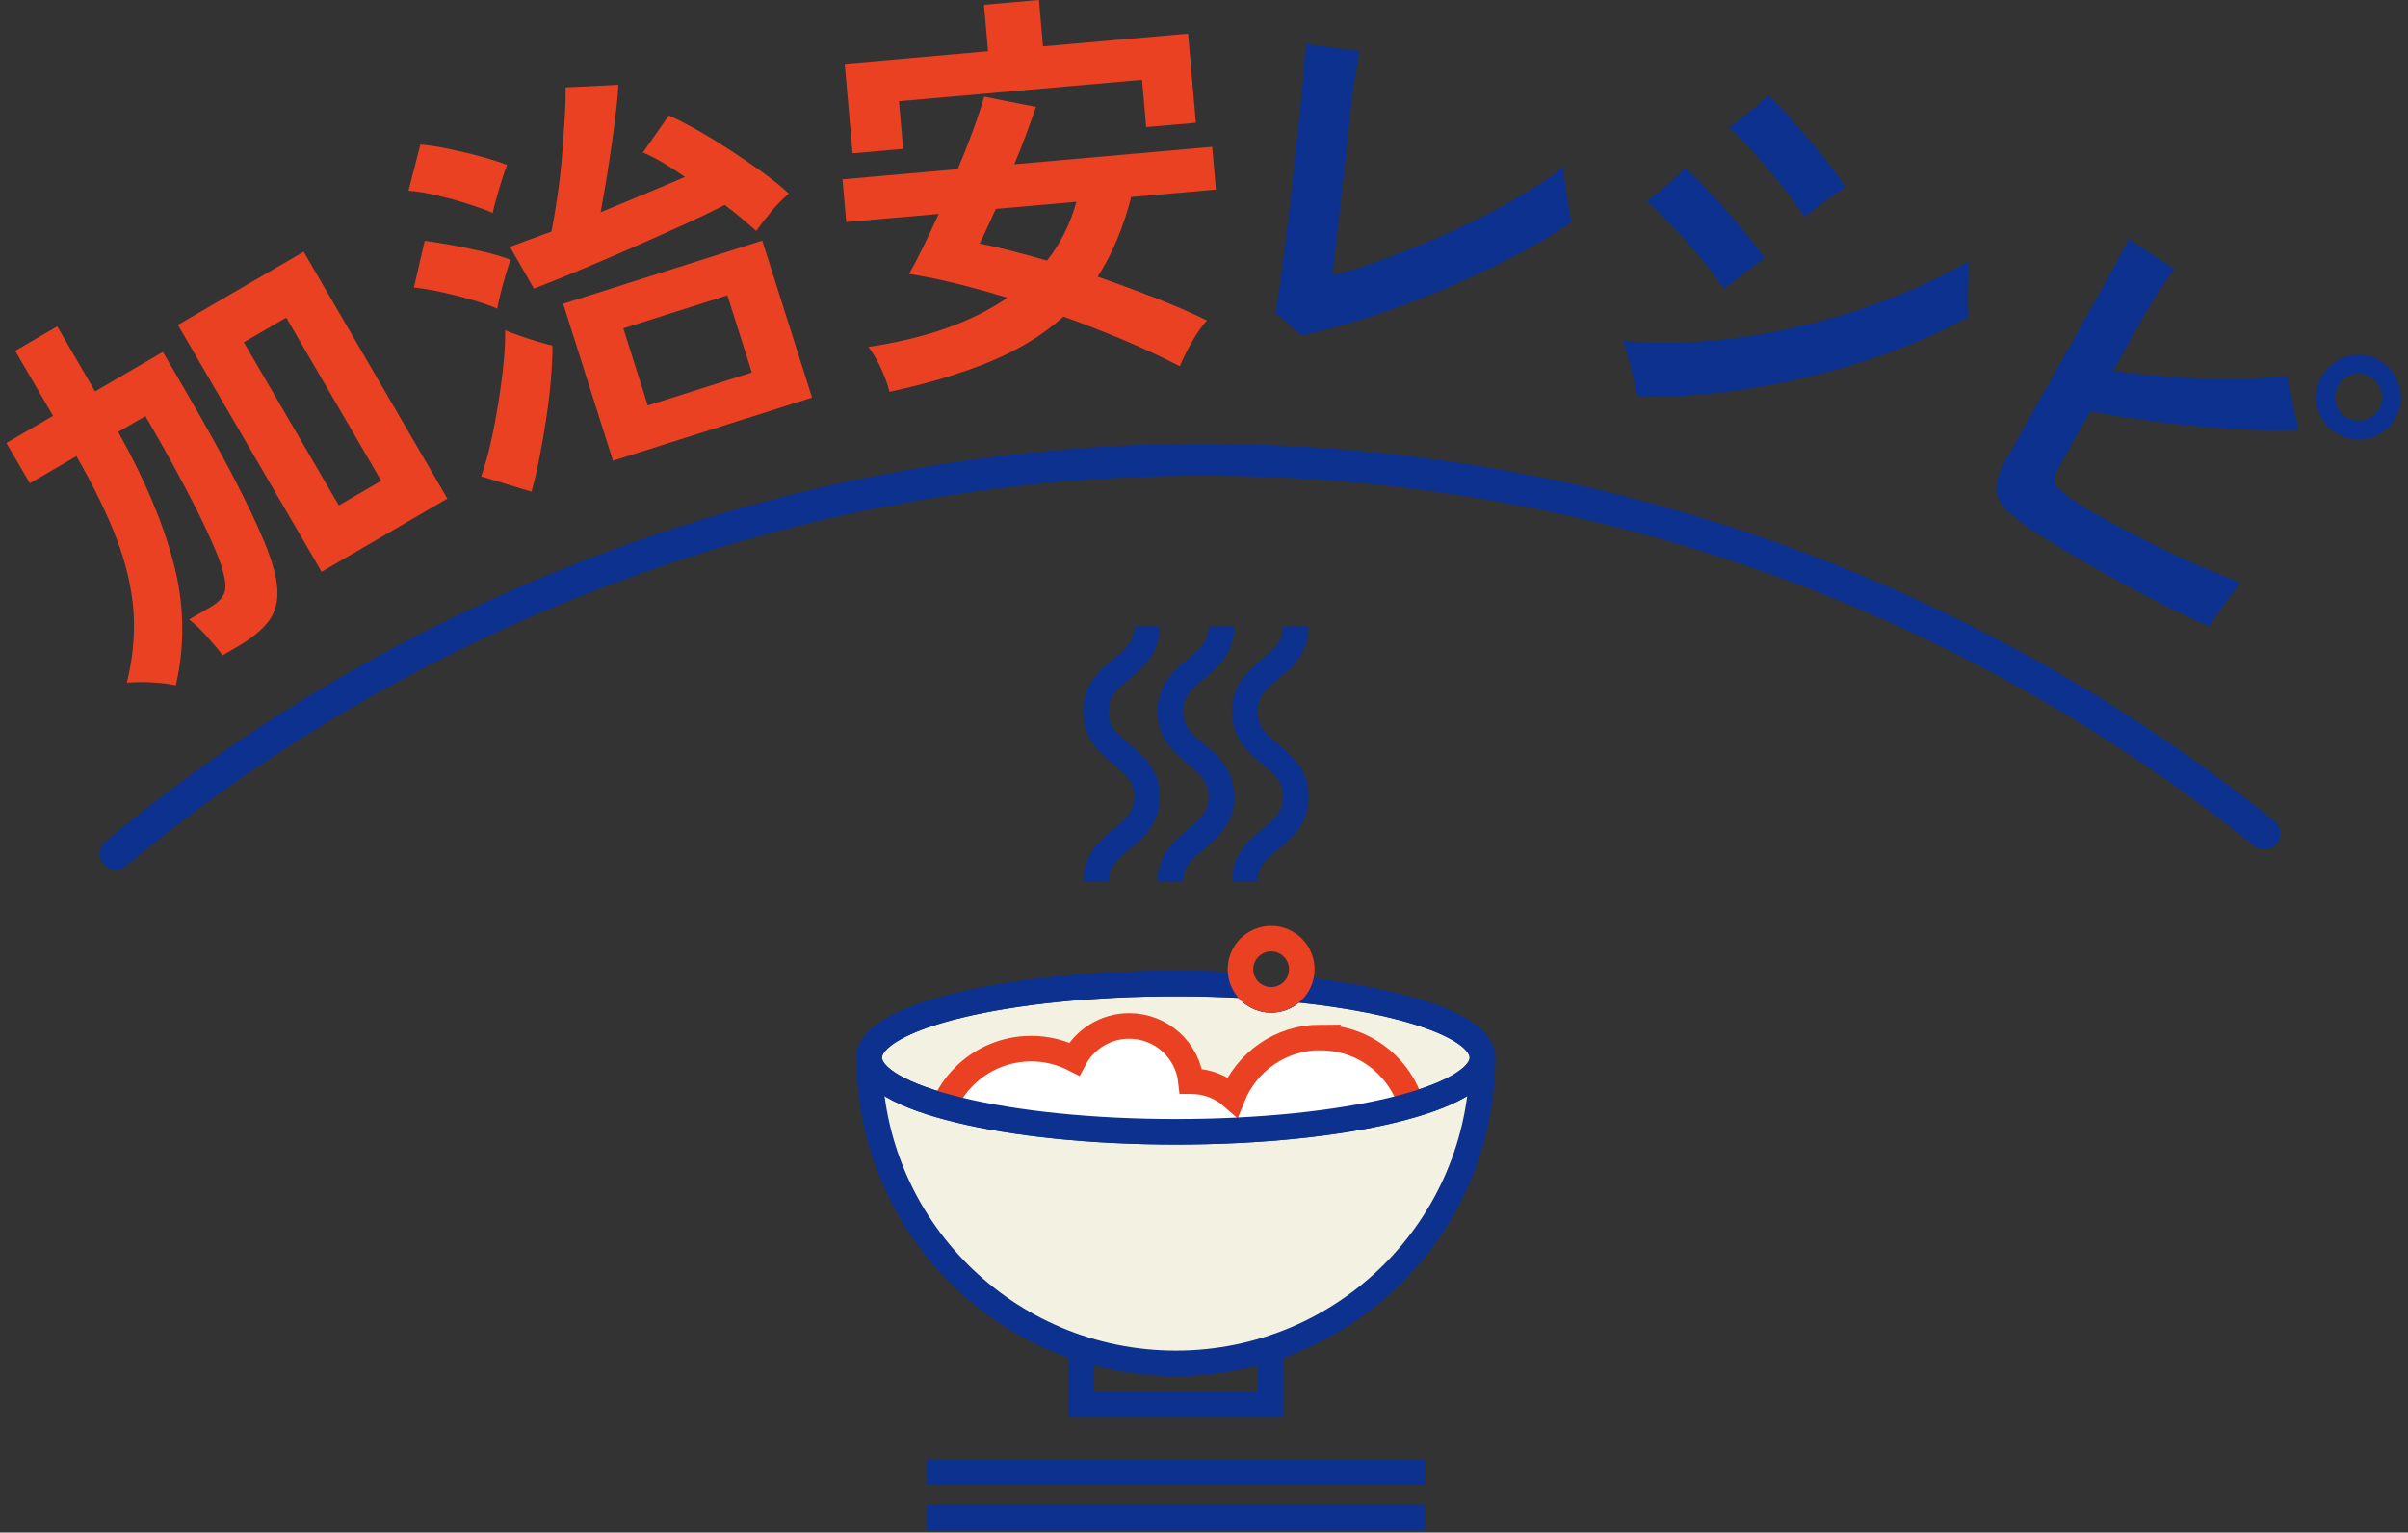 <svg width="377" height="240" viewBox="0 0 377 240" fill="none" xmlns="http://www.w3.org/2000/svg">
<rect x="0" y="0" width="377" height="240" fill="#333333" stroke="none"/>
<g clip-path="url(#clip0_5401_4195)">
<path d="M232.1 165.633C232.1 192.073 210.61 213.513 184.1 213.513C157.59 213.513 136.1 192.073 136.1 165.633" fill="#F3F1E2"/>
<path d="M232.1 165.633C232.1 192.073 210.61 213.513 184.1 213.513C157.59 213.513 136.1 192.073 136.1 165.633" stroke="#0C318E" stroke-width="4" stroke-miterlimit="10"/>
<path d="M27.53 107.332C26.56 107.102 25.36 106.952 23.93 106.872C22.5 106.792 21.15 106.802 19.87 106.902C20.84 102.882 21.17 99.072 20.88 95.462C20.58 91.862 19.7 88.132 18.22 84.272C16.74 80.422 14.66 76.142 11.97 71.432L4.67 75.682L1 69.372L8.3 65.122L2.38 54.942L8.96 51.112L14.88 61.292L25.5 55.112L29.17 61.422C34.92 71.302 38.97 79.072 41.32 84.712C42.6 87.762 43.3 90.282 43.42 92.262C43.54 94.242 43.08 95.912 42.05 97.282C41.02 98.652 39.41 99.962 37.24 101.232L34.86 102.612C34.21 101.752 33.37 100.752 32.33 99.602C31.29 98.452 30.38 97.592 29.6 97.012L32.98 95.052C34.31 94.282 35.06 93.412 35.24 92.442C35.42 91.472 35.12 89.902 34.35 87.742C33.86 86.392 33.07 84.572 31.98 82.272C30.89 79.972 29.55 77.342 27.95 74.392C26.36 71.442 24.63 68.362 22.76 65.162L18.5 67.642C22.62 74.972 25.52 81.842 27.19 88.242C28.87 94.642 28.98 101.012 27.53 107.332ZM50.35 89.542L27.85 50.882L47.54 39.422L70.04 78.082L50.35 89.542ZM53.04 79.152L59.68 75.292L44.81 49.742L38.17 53.602L53.05 79.152H53.04Z" fill="#EA4122"/>
<path d="M77.139 33.341C76.199 32.921 74.919 32.461 73.299 31.941C71.679 31.421 70.009 30.971 68.299 30.571C66.589 30.171 65.129 29.941 63.949 29.871L65.819 22.631C67.059 22.731 68.549 22.961 70.299 23.321C72.049 23.681 73.759 24.091 75.419 24.551C77.089 25.011 78.409 25.441 79.389 25.841C79.179 26.311 78.919 27.041 78.609 28.041C78.299 29.041 77.999 30.041 77.719 31.041C77.439 32.041 77.239 32.811 77.139 33.341ZM77.869 48.341C76.929 47.921 75.659 47.481 74.049 47.001C72.439 46.531 70.799 46.111 69.119 45.741C67.439 45.381 65.999 45.141 64.799 45.031L66.499 37.711C67.899 37.891 69.419 38.141 71.059 38.441C72.699 38.751 74.309 39.091 75.879 39.461C77.449 39.831 78.799 40.251 79.929 40.691C79.709 41.251 79.459 42.021 79.179 42.981C78.899 43.941 78.639 44.911 78.389 45.881C78.139 46.861 77.959 47.671 77.859 48.331L77.869 48.341ZM83.209 77.001L75.329 74.601C75.879 73.081 76.379 71.341 76.819 69.361C77.269 67.381 77.659 65.321 78.009 63.171C78.359 61.021 78.629 58.961 78.829 56.971C79.029 54.981 79.109 53.231 79.079 51.721C79.749 52.001 80.539 52.301 81.449 52.611C82.359 52.921 83.269 53.221 84.179 53.491C85.089 53.761 85.869 53.971 86.499 54.131C86.499 55.701 86.419 57.481 86.249 59.481C86.079 61.481 85.829 63.551 85.499 65.691C85.169 67.831 84.819 69.881 84.429 71.841C84.039 73.801 83.639 75.521 83.209 76.991V77.001ZM118.389 36.161C117.759 35.601 117.039 34.971 116.209 34.271C115.379 33.571 114.469 32.841 113.469 32.091C111.929 32.891 110.139 33.761 108.089 34.701C106.039 35.641 103.879 36.621 101.599 37.631C99.319 38.641 97.069 39.631 94.849 40.581C92.619 41.531 90.529 42.411 88.569 43.211C86.609 44.011 84.949 44.671 83.589 45.191L79.839 38.661C80.679 38.351 81.659 37.981 82.779 37.561C83.899 37.141 85.079 36.711 86.329 36.271C86.679 34.551 86.999 32.641 87.299 30.561C87.599 28.471 87.839 26.361 88.009 24.231C88.179 22.091 88.319 20.101 88.429 18.261C88.539 16.411 88.579 14.891 88.559 13.691L96.819 13.281C96.779 14.281 96.669 15.581 96.479 17.181C96.289 18.781 96.069 20.531 95.799 22.431C95.529 24.331 95.239 26.211 94.939 28.081C94.639 29.951 94.329 31.661 94.029 33.241C96.359 32.281 98.679 31.321 100.969 30.361C103.259 29.411 105.349 28.521 107.239 27.701C106.089 26.901 104.949 26.171 103.819 25.491C102.689 24.821 101.629 24.281 100.649 23.881L104.719 18.091C106.069 18.691 107.579 19.461 109.249 20.411C110.919 21.361 112.629 22.411 114.379 23.551C116.129 24.701 117.799 25.841 119.399 26.991C120.999 28.141 122.369 29.251 123.509 30.321C122.619 31.051 121.709 31.981 120.769 33.101C119.829 34.231 119.039 35.251 118.389 36.171V36.161ZM95.969 72.151L88.169 47.571L119.339 37.681L127.139 62.261L95.969 72.151ZM101.419 63.501L117.709 58.331L113.879 46.251L97.589 51.421L101.419 63.501Z" fill="#EA4122"/>
<path d="M139.27 61.362C139 60.272 138.56 59.062 137.95 57.722C137.34 56.382 136.67 55.252 135.95 54.332C145 52.982 152.24 50.412 157.7 46.632C154.88 45.762 152.16 45.012 149.53 44.362C146.9 43.712 144.5 43.232 142.33 42.902C142.96 41.782 143.67 40.402 144.47 38.792C145.27 37.182 146.1 35.412 146.96 33.502L132.49 34.772L131.9 28.082L149.94 26.492C150.86 24.312 151.68 22.222 152.41 20.232C153.13 18.242 153.69 16.542 154.08 15.142L162.19 16.742C161.75 18.022 161.24 19.442 160.67 20.992C160.1 22.542 159.48 24.112 158.8 25.722L189.78 22.992L190.37 29.682L177.11 30.852C175.86 35.672 174.11 39.832 171.85 43.332C174.9 44.392 177.9 45.502 180.85 46.652C183.8 47.802 186.51 48.982 188.97 50.182C188.22 50.972 187.44 52.082 186.63 53.502C185.81 54.922 185.18 56.212 184.72 57.362C182.12 56.002 179.25 54.662 176.11 53.332C172.97 52.002 169.77 50.752 166.5 49.582C163.32 52.432 159.49 54.782 155.01 56.632C150.52 58.482 145.28 60.062 139.27 61.362ZM133.48 24.032L132.25 10.002L154.69 8.022L154.05 0.752L162.66 -0.008L163.3 7.262L186 5.262L187.23 19.222L179.45 19.902L178.8 12.502L140.74 15.852L141.4 23.312L133.49 24.012L133.48 24.032ZM163.93 40.812C166.05 38.102 167.58 35.032 168.52 31.602L155.9 32.712C155.4 33.832 154.93 34.852 154.5 35.792C154.07 36.732 153.69 37.512 153.36 38.142C154.88 38.432 156.55 38.812 158.34 39.282C160.13 39.752 162 40.252 163.94 40.812H163.93Z" fill="#EA4122"/>
<path d="M203.67 52.521C203.2 52.081 202.56 51.491 201.74 50.741C200.92 49.991 200.23 49.431 199.67 49.071C199.87 48.021 200.11 46.461 200.4 44.381C200.69 42.311 200.99 39.981 201.31 37.401C201.63 34.821 201.93 32.231 202.21 29.641C202.49 27.051 202.74 24.691 202.97 22.541C203.2 20.401 203.37 18.781 203.49 17.671C203.56 16.991 203.61 16.571 203.63 16.401C203.88 14.021 204.07 11.981 204.19 10.281C204.31 8.581 204.37 7.451 204.39 6.891C205.07 6.961 205.96 7.081 207.06 7.241C208.16 7.401 209.25 7.551 210.33 7.691C211.41 7.831 212.25 7.931 212.84 7.991C212.73 8.621 212.53 9.791 212.24 11.501C211.95 13.211 211.69 15.141 211.46 17.311C211.39 17.951 211.27 19.111 211.08 20.811C210.9 22.511 210.69 24.471 210.45 26.701C210.21 28.931 209.96 31.151 209.7 33.381C209.44 35.601 209.22 37.601 209.03 39.361C208.84 41.121 208.71 42.361 208.63 43.081C210.65 42.611 212.94 41.921 215.48 41.011C218.02 40.101 220.66 39.081 223.4 37.931C226.14 36.791 228.84 35.551 231.49 34.231C234.14 32.901 236.61 31.551 238.91 30.161C241.2 28.781 243.15 27.441 244.75 26.151C244.83 27.021 244.94 28.021 245.07 29.151C245.21 30.281 245.37 31.361 245.56 32.391C245.75 33.421 245.92 34.201 246.08 34.731C243.48 36.551 240.43 38.371 236.93 40.191C233.43 42.001 229.75 43.721 225.89 45.351C222.02 46.971 218.18 48.411 214.36 49.651C210.54 50.891 206.98 51.851 203.69 52.531L203.67 52.521Z" fill="#0C318E"/>
<path d="M256.33 62.088C256.21 61.468 256.02 60.568 255.75 59.378C255.48 58.198 255.19 57.028 254.88 55.878C254.57 54.728 254.3 53.888 254.07 53.368C258.32 53.788 262.8 53.788 267.5 53.388C272.2 52.988 276.94 52.228 281.73 51.108C286.52 49.998 291.17 48.568 295.69 46.828C300.21 45.088 304.42 43.098 308.31 40.848C308.25 41.318 308.19 41.988 308.14 42.848C308.09 43.708 308.05 44.598 308.02 45.528C307.99 46.458 307.99 47.308 308.02 48.078C308.04 48.848 308.08 49.368 308.12 49.658C304.64 51.598 300.81 53.338 296.64 54.898C292.47 56.458 288.13 57.788 283.61 58.898C279.09 60.008 274.51 60.848 269.88 61.398C265.24 61.958 260.73 62.188 256.33 62.078V62.088ZM269.89 45.258C268.97 43.798 267.82 42.248 266.44 40.598C265.06 38.948 263.62 37.328 262.12 35.728C260.61 34.128 259.19 32.708 257.83 31.468C258.75 30.818 259.77 30.018 260.88 29.048C261.99 28.088 263 27.158 263.91 26.288C264.95 27.248 266.05 28.348 267.22 29.598C268.39 30.848 269.56 32.138 270.72 33.468C271.88 34.798 272.95 36.088 273.93 37.308C274.9 38.538 275.68 39.578 276.26 40.438C275.4 41.018 274.35 41.788 273.1 42.758C271.85 43.728 270.78 44.558 269.88 45.258H269.89ZM282.5 33.958C281.58 32.498 280.44 30.928 279.1 29.248C277.76 27.568 276.36 25.908 274.91 24.278C273.46 22.648 272.06 21.218 270.7 19.978C271.62 19.328 272.65 18.538 273.78 17.598C274.91 16.658 275.95 15.758 276.89 14.898C277.87 15.888 278.94 17.008 280.08 18.268C281.22 19.528 282.36 20.838 283.5 22.178C284.64 23.528 285.68 24.818 286.63 26.068C287.58 27.308 288.33 28.378 288.9 29.278C288.06 29.818 287 30.568 285.73 31.528C284.46 32.488 283.38 33.298 282.5 33.958Z" fill="#0C318E"/>
<path d="M317.509 82.602C315.789 81.392 314.519 80.302 313.699 79.322C312.879 78.342 312.489 77.312 312.539 76.212C312.589 75.112 313.039 73.822 313.869 72.332L328.829 45.652C329.749 44.012 330.619 42.442 331.449 40.922C332.279 39.402 332.879 38.212 333.269 37.352C333.789 37.742 334.509 38.242 335.429 38.862C336.349 39.482 337.289 40.082 338.219 40.682C339.159 41.282 339.889 41.752 340.429 42.102C339.859 42.862 339.099 43.952 338.149 45.372C337.199 46.792 336.209 48.442 335.169 50.302L330.819 58.062C333.529 58.462 336.469 58.772 339.639 59.012C342.809 59.252 345.999 59.362 349.209 59.352C352.419 59.352 355.359 59.182 358.029 58.872C358.199 59.602 358.399 60.522 358.619 61.622C358.829 62.722 359.069 63.792 359.309 64.832C359.559 65.872 359.749 66.702 359.889 67.322C356.829 67.462 353.399 67.412 349.619 67.182C345.839 66.942 342.009 66.582 338.119 66.092C334.239 65.602 330.609 65.052 327.239 64.432L322.419 73.032C321.769 74.182 321.539 75.042 321.709 75.602C321.879 76.162 322.629 76.932 323.939 77.912C325.199 78.812 326.939 79.872 329.159 81.092C331.379 82.312 333.799 83.582 336.409 84.902C339.019 86.222 341.599 87.432 344.129 88.532C346.669 89.632 348.889 90.532 350.809 91.212C350.439 91.692 349.929 92.372 349.269 93.242C348.609 94.122 347.959 95.002 347.339 95.902C346.709 96.802 346.219 97.532 345.839 98.112C343.729 97.172 341.359 96.042 338.749 94.722C336.139 93.402 333.499 92.012 330.829 90.532C328.159 89.062 325.659 87.632 323.329 86.252C320.999 84.872 319.049 83.652 317.499 82.582L317.509 82.602ZM365.999 67.972C364.399 67.072 363.349 65.752 362.859 64.012C362.369 62.272 362.569 60.602 363.469 59.002C364.389 57.362 365.719 56.302 367.459 55.812C369.199 55.322 370.869 55.522 372.469 56.422C374.069 57.322 375.119 58.642 375.629 60.392C376.139 62.142 375.929 63.842 375.019 65.482C374.119 67.082 372.789 68.122 371.029 68.602C369.269 69.082 367.589 68.872 365.989 67.972H365.999ZM367.439 65.402C368.329 65.902 369.269 66.012 370.259 65.732C371.249 65.452 371.979 64.892 372.459 64.032C372.959 63.142 373.069 62.202 372.789 61.212C372.509 60.222 371.929 59.482 371.029 58.982C370.129 58.482 369.209 58.372 368.239 58.662C367.269 58.952 366.539 59.542 366.039 60.432C365.559 61.292 365.449 62.202 365.709 63.182C365.969 64.162 366.539 64.902 367.439 65.402Z" fill="#0C318E"/>
<path d="M354.499 130.532C309.009 93.912 251.179 71.992 188.239 71.992C125.299 71.992 64.179 95.182 18.119 133.702" stroke="#0C318E" stroke-width="5" stroke-miterlimit="10" stroke-linecap="round"/>
<path d="M202.64 154.923C201.76 155.933 200.46 156.583 199.01 156.583C197.29 156.583 195.79 155.683 194.94 154.323C191.45 154.123 187.82 154.023 184.09 154.023C157.58 154.023 136.09 159.223 136.09 165.633C136.09 172.043 157.58 177.243 184.09 177.243C210.6 177.243 232.09 172.043 232.09 165.633C232.09 160.813 219.94 156.673 202.64 154.923Z" fill="#F3F1E2" stroke="#0C318E" stroke-width="4" stroke-miterlimit="10"/>
<mask id="mask0_5401_4195" style="mask-type:luminance" maskUnits="userSpaceOnUse" x="136" y="154" width="97" height="24">
<path d="M202.64 154.923C201.76 155.933 200.46 156.583 199.01 156.583C197.29 156.583 195.79 155.683 194.94 154.323C191.45 154.123 187.82 154.023 184.09 154.023C157.58 154.023 136.09 159.223 136.09 165.633C136.09 172.043 157.58 177.243 184.09 177.243C210.6 177.243 232.09 172.043 232.09 165.633C232.09 160.813 219.94 156.673 202.64 154.923Z" fill="white"/>
</mask>
<g mask="url(#mask0_5401_4195)">
<path d="M206.739 162.462C200.489 162.462 195.159 166.322 192.969 171.772C191.249 170.252 188.999 169.322 186.519 169.322C186.499 169.322 186.479 169.322 186.459 169.322C185.929 164.462 181.809 160.672 176.789 160.672C173.059 160.672 169.819 162.772 168.189 165.842C166.169 164.812 163.879 164.222 161.449 164.222C153.249 164.222 146.609 170.852 146.609 179.022C146.609 187.192 153.249 193.822 161.449 193.822C169.649 193.822 175.709 187.742 176.239 180.052C176.419 180.062 176.599 180.082 176.789 180.082C176.809 180.082 176.829 180.082 176.849 180.082C177.379 184.942 181.499 188.732 186.519 188.732C189.609 188.732 192.349 187.292 194.129 185.062C196.749 189.272 201.409 192.082 206.729 192.082C214.929 192.082 221.569 185.452 221.569 177.282C221.569 169.112 214.929 162.482 206.729 162.482L206.739 162.462Z" fill="white" stroke="#EA4122" stroke-width="4" stroke-miterlimit="10"/>
</g>
<path d="M202.64 154.923C201.76 155.933 200.46 156.583 199.01 156.583C197.29 156.583 195.79 155.683 194.94 154.323C191.45 154.123 187.82 154.023 184.09 154.023C157.58 154.023 136.09 159.223 136.09 165.633C136.09 172.043 157.58 177.243 184.09 177.243C210.6 177.243 232.09 172.043 232.09 165.633C232.09 160.813 219.94 156.673 202.64 154.923Z" stroke="#0C318E" stroke-width="4" stroke-miterlimit="10"/>
<path d="M179.57 98.094C179.57 104.754 171.57 104.754 171.57 111.424C171.57 118.094 179.57 118.094 179.57 124.764C179.57 131.434 171.57 131.434 171.57 138.104" stroke="#0C318E" stroke-width="4" stroke-miterlimit="10"/>
<path d="M191.221 98.094C191.221 104.754 183.221 104.754 183.221 111.424C183.221 118.094 191.221 118.094 191.221 124.764C191.221 131.434 183.221 131.434 183.221 138.104" stroke="#0C318E" stroke-width="4" stroke-miterlimit="10"/>
<path d="M202.869 98.094C202.869 104.754 194.869 104.754 194.869 111.424C194.869 118.094 202.869 118.094 202.869 124.764C202.869 131.434 194.869 131.434 194.869 138.104" stroke="#0C318E" stroke-width="4" stroke-miterlimit="10"/>
<path d="M199.011 156.58C201.662 156.58 203.811 154.435 203.811 151.79C203.811 149.145 201.662 147 199.011 147C196.36 147 194.211 149.145 194.211 151.79C194.211 154.435 196.36 156.58 199.011 156.58Z" stroke="#EA4122" stroke-width="4" stroke-miterlimit="10"/>
<path d="M198.94 211.203V220.003H169.25V211.203" stroke="#0C318E" stroke-width="4" stroke-miterlimit="10"/>
<path d="M145.1 230.555H223.1" stroke="#0C318E" stroke-width="4" stroke-miterlimit="10"/>
<path d="M145.1 237.633H223.1" stroke="#0C318E" stroke-width="4" stroke-miterlimit="10"/>
</g>
<defs>
<clipPath id="clip0_5401_4195">
<rect width="376" height="240" fill="white" transform="translate(0.65)"/>
</clipPath>
</defs>
</svg>
